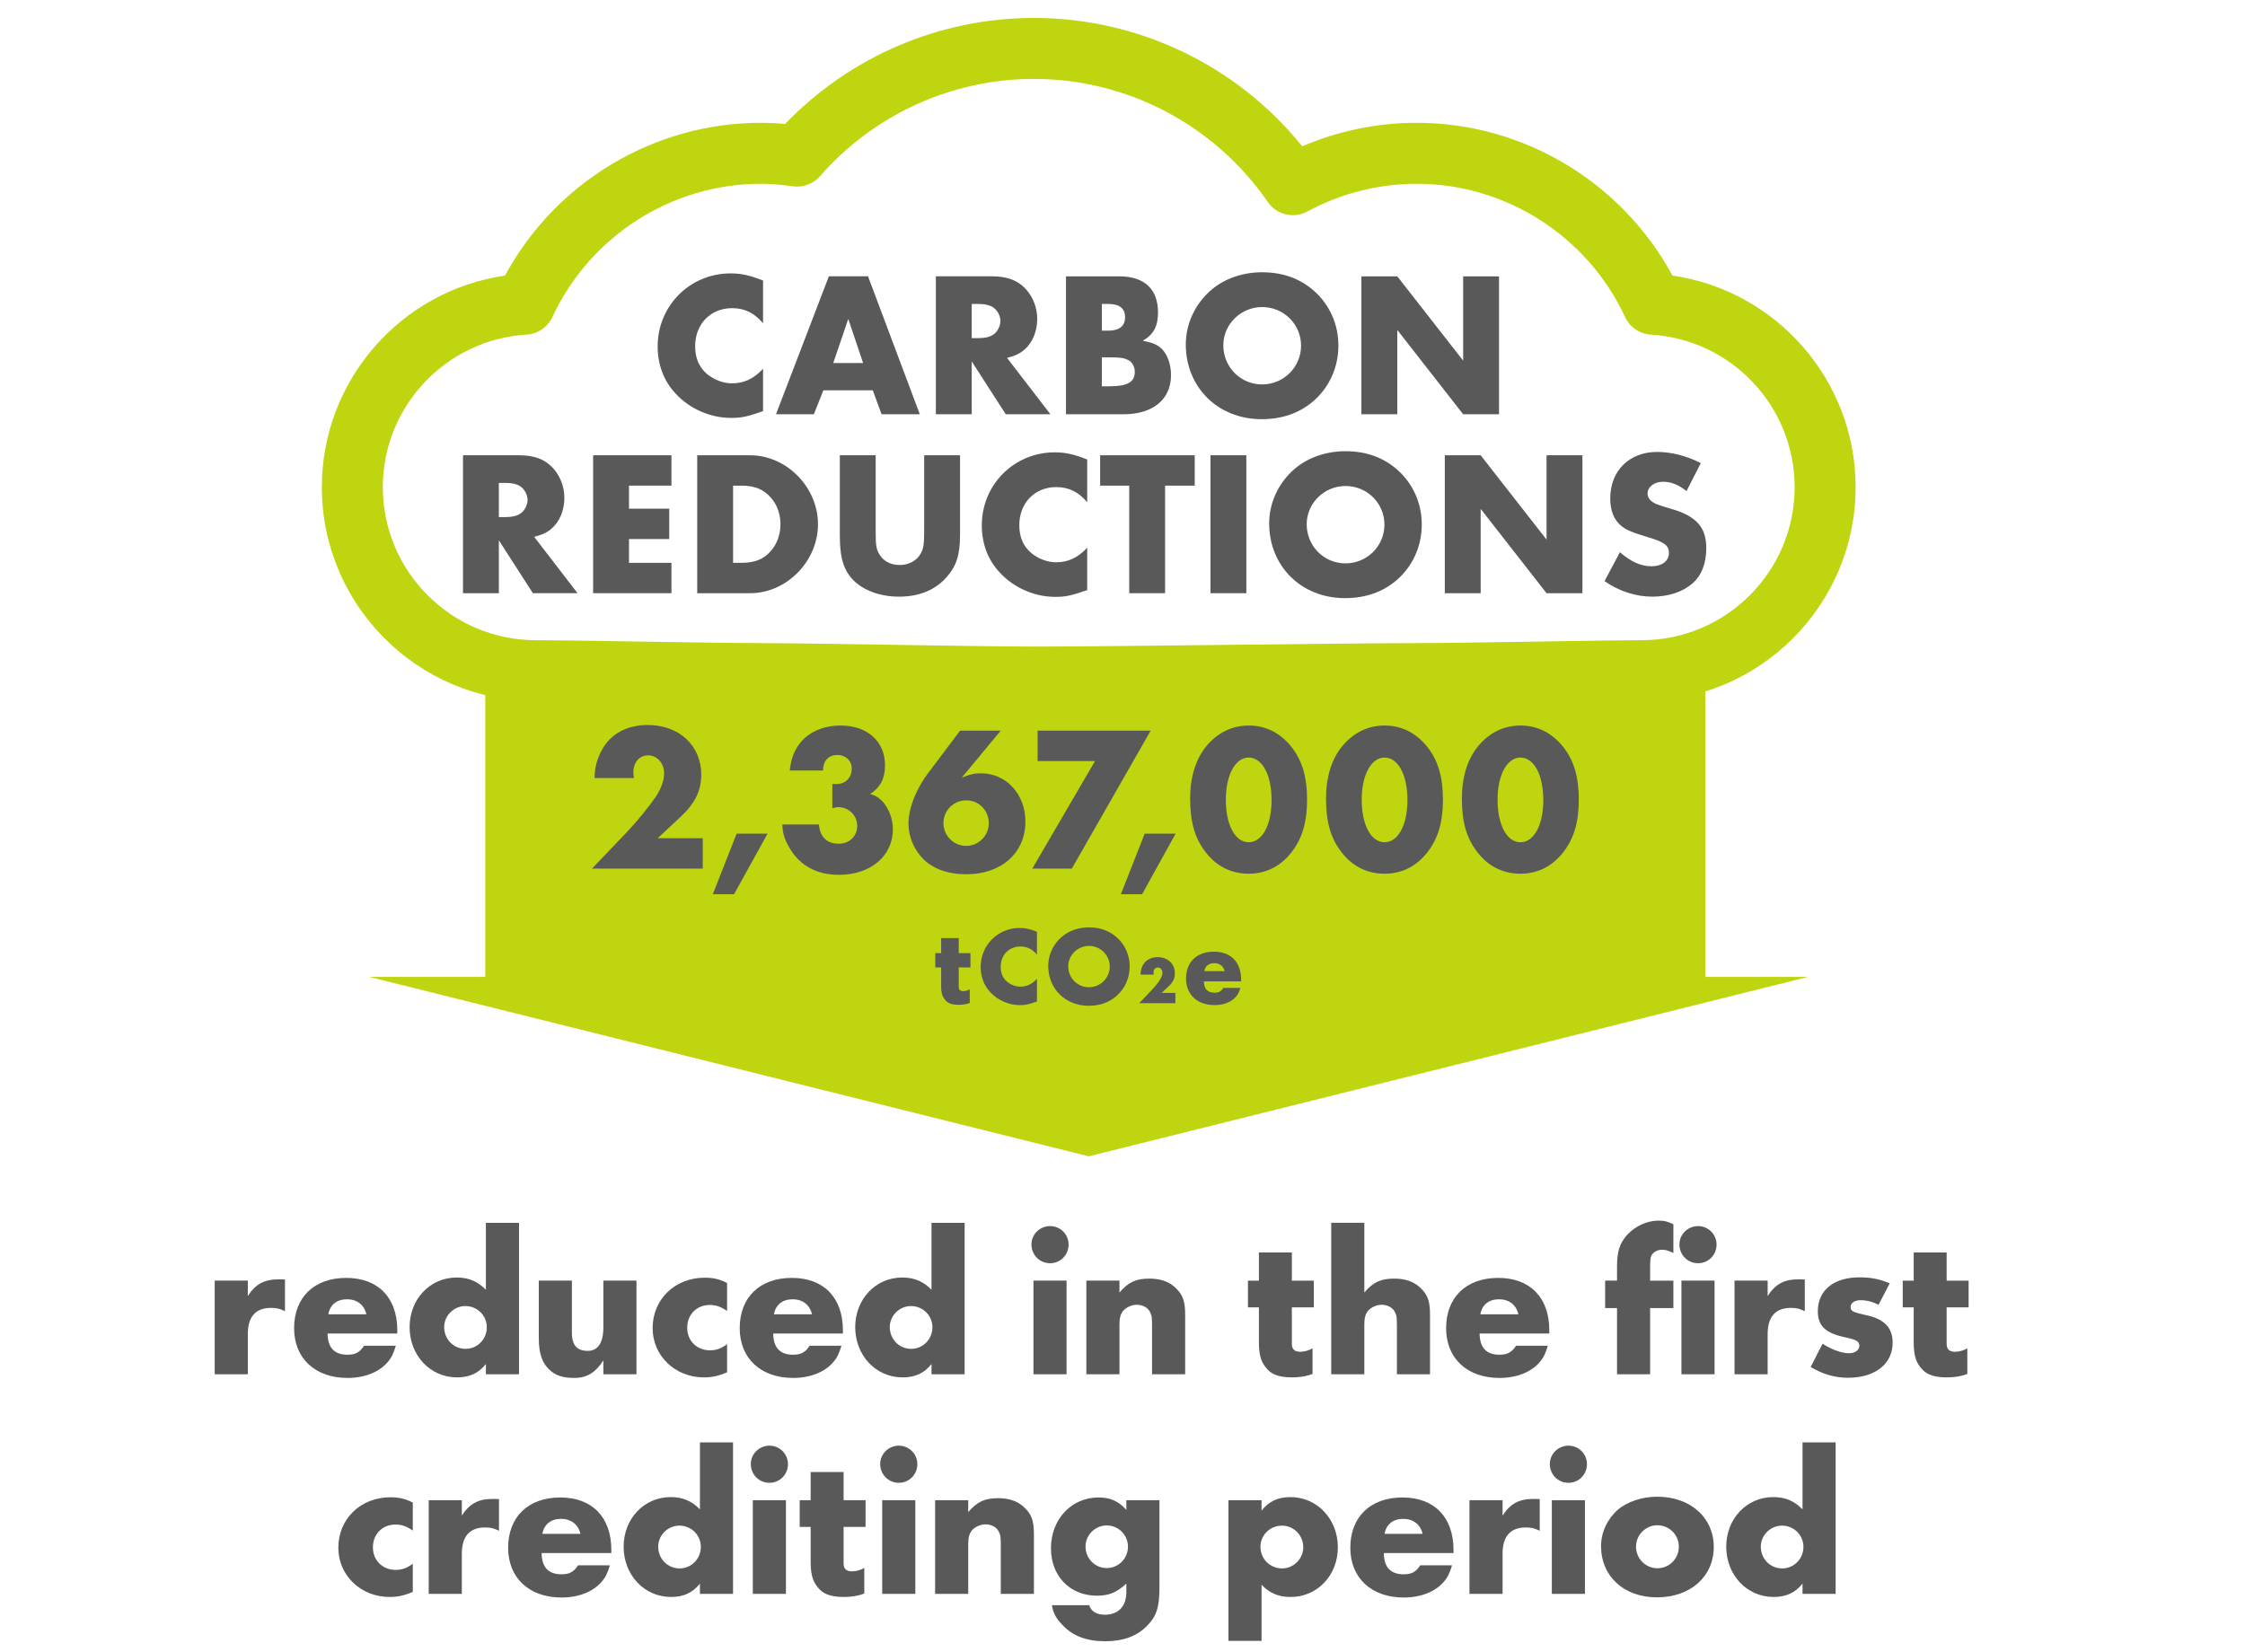 <?xml version="1.0" encoding="UTF-8"?>
<svg id="SHUANGBAOTI_ANIMAL_MANURE_MANAGEMENT_SYSTEM_-_JIANGXI_PROVINCE_-_CHINA" data-name="SHUANGBAOTI ANIMAL MANURE MANAGEMENT SYSTEM - JIANGXI PROVINCE - CHINA" xmlns="http://www.w3.org/2000/svg" viewBox="0 0 163.065 120">
  <defs>
    <style>
      .cls-1 {
        fill: #fff;
      }

      .cls-2 {
        fill: #bed50f;
      }

      .cls-3 {
        fill: #595959;
      }
    </style>
  </defs>
  <rect class="cls-1" x="0" width="163.065" height="120"/>
  <polygon class="cls-2" points="123.863 70.97 123.863 70.97 123.734 70.97 123.863 70.97 123.863 48.005 79.554 48.005 35.244 48.005 35.244 70.551 35.244 70.97 26.823 70.97 79.079 84.005 131.335 70.97 123.863 70.97"/>
  <path class="cls-2" d="M75.092,51.404c-2.012,0-6.371-.068-10.587-.133-3.942-.062-7.666-.12-9.256-.12-1.759,0-5.43-.058-8.979-.115-3.127-.05-6.093-.097-7.345-.097-8.574,0-15.549-6.975-15.549-15.548,0-7.761,5.746-14.276,13.305-15.371,3.666-6.782,10.819-11.098,18.568-11.098,.569,0,1.15,.028,1.777,.088,4.717-4.913,11.235-7.707,18.067-7.707,7.601,0,14.755,3.453,19.495,9.325,2.616-1.12,5.458-1.706,8.322-1.706,7.749,0,14.903,4.316,18.568,11.098,7.559,1.095,13.305,7.61,13.305,15.371,0,8.573-6.975,15.548-15.548,15.548-1.252,0-4.218,.047-7.345,.097-3.55,.057-7.221,.115-8.98,.115-2.438,0-7.654,.059-13.176,.121-5.763,.065-11.722,.132-14.642,.132ZM55.248,13.352c-6.458,0-12.396,3.799-15.124,9.679-.343,.739-1.063,1.23-1.876,1.279-5.855,.353-10.442,5.22-10.442,11.081,0,6.13,4.988,11.118,11.118,11.118,1.264,0,4.259,.047,7.416,.098,3.532,.056,7.185,.114,8.909,.114,1.625,0,5.366,.058,9.326,.12,4.199,.065,8.541,.133,10.518,.133,2.895,0,8.841-.067,14.592-.132,5.535-.062,10.763-.121,13.226-.121,1.724,0,5.377-.058,8.909-.114,3.157-.05,6.151-.098,7.416-.098,6.13,0,11.118-4.987,11.118-11.118,0-5.861-4.586-10.728-10.442-11.081-.813-.049-1.533-.54-1.876-1.279-2.729-5.879-8.666-9.679-15.124-9.679-2.776,0-5.523,.695-7.947,2.01-.995,.541-2.237,.244-2.881-.69-3.857-5.597-10.208-8.939-16.99-8.939-5.948,0-11.609,2.576-15.532,7.067-.492,.563-1.233,.841-1.977,.736-.896-.126-1.638-.185-2.335-.185Z"/>
  <g>
    <path class="cls-3" d="M18,94.152c.558-.863,1.196-1.209,2.233-1.209,.159,0,.239,0,.465,.013v2.3c-.385-.187-.611-.239-1.01-.239-1.13,0-1.688,.651-1.688,1.914v2.91h-2.405v-6.805h2.405v1.116Z"/>
    <path class="cls-3" d="M25.244,98.418c.571,0,.89-.173,1.195-.651h2.312c-.173,.571-.318,.877-.598,1.196-.625,.73-1.688,1.143-2.91,1.143-2.353,0-3.881-1.422-3.881-3.615,0-2.232,1.448-3.654,3.787-3.654,2.312,0,3.708,1.436,3.708,3.801v.239h-5.063c.014,1.037,.492,1.542,1.449,1.542Zm-.04-4.027c-.731,0-1.236,.398-1.355,1.09h2.764c-.159-.691-.69-1.09-1.408-1.09Z"/>
    <path class="cls-3" d="M37.698,99.84h-2.405v-.744c-.532,.664-1.184,.97-2.101,.97-1.94,0-3.441-1.595-3.441-3.654,0-2.033,1.488-3.602,3.415-3.602,.877,0,1.528,.278,2.127,.89v-4.864h2.405v11.005Zm-5.436-3.429c0,.891,.69,1.581,1.555,1.581,.851,0,1.542-.69,1.542-1.568,0-.851-.691-1.541-1.556-1.541-.837,0-1.541,.69-1.541,1.528Z"/>
    <path class="cls-3" d="M39.905,99.508c-.479-.452-.771-1.09-.771-2.3v-4.173h2.405v3.801c0,.917,.398,1.303,1.156,1.303,.611,0,1.13-.412,1.13-1.715v-3.389h2.405v6.805h-2.405v-1.01c-.545,.851-1.156,1.275-2.1,1.275-.878,0-1.383-.186-1.821-.598Z"/>
    <path class="cls-3" d="M51.562,94.803c-.957,0-1.647,.691-1.647,1.661,0,.943,.704,1.635,1.647,1.635,.466,0,.838-.133,1.25-.452v2.047c-.611,.266-1.09,.372-1.688,.372-2.086,0-3.721-1.568-3.721-3.575,0-2.1,1.621-3.668,3.787-3.668,.625,0,1.077,.106,1.622,.386v2.033c-.466-.318-.812-.438-1.25-.438Z"/>
    <path class="cls-3" d="M57.611,98.418c.571,0,.89-.173,1.195-.651h2.312c-.173,.571-.318,.877-.598,1.196-.625,.73-1.688,1.143-2.91,1.143-2.353,0-3.881-1.422-3.881-3.615,0-2.232,1.448-3.654,3.787-3.654,2.312,0,3.708,1.436,3.708,3.801v.239h-5.063c.014,1.037,.492,1.542,1.449,1.542Zm-.04-4.027c-.731,0-1.236,.398-1.355,1.09h2.764c-.159-.691-.69-1.09-1.408-1.09Z"/>
    <path class="cls-3" d="M70.065,99.84h-2.405v-.744c-.532,.664-1.184,.97-2.101,.97-1.94,0-3.441-1.595-3.441-3.654,0-2.033,1.488-3.602,3.415-3.602,.877,0,1.528,.278,2.127,.89v-4.864h2.405v11.005Zm-5.436-3.429c0,.891,.69,1.581,1.555,1.581,.851,0,1.542-.69,1.542-1.568,0-.851-.691-1.541-1.556-1.541-.837,0-1.541,.69-1.541,1.528Z"/>
    <path class="cls-3" d="M77.617,90.417c0,.758-.599,1.355-1.343,1.355-.757,0-1.355-.598-1.355-1.369,0-.73,.611-1.329,1.355-1.329s1.343,.599,1.343,1.343Zm-2.552,9.423v-6.805h2.405v6.805h-2.405Z"/>
    <path class="cls-3" d="M81.312,93.9c.651-.758,1.196-1.011,2.18-1.011,.837,0,1.488,.239,1.967,.744,.479,.479,.625,.957,.625,1.888v4.319h-2.405v-3.442c0-.691-.014-.824-.146-1.076-.146-.319-.532-.532-.957-.532-.398,0-.771,.187-1.01,.452-.173,.239-.253,.505-.253,.943v3.655h-2.405v-6.805h2.405v.864Z"/>
    <path class="cls-3" d="M92.012,99.428c-.306-.358-.571-.758-.571-1.887v-2.565h-.797v-1.94h.797v-2.047h2.393v2.047h1.595v1.94h-1.595v2.658c0,.386,.199,.571,.611,.571,.306,0,.664-.106,.891-.253v1.861c-.306,.133-.824,.252-1.528,.252-1.077,0-1.556-.332-1.795-.638Z"/>
    <path class="cls-3" d="M99.097,93.9c.651-.758,1.196-1.011,2.18-1.011,.837,0,1.488,.239,1.967,.744,.479,.479,.625,.957,.625,1.888v4.319h-2.405v-3.442c0-.691-.014-.824-.146-1.076-.146-.319-.532-.532-.957-.532-.398,0-.771,.187-1.01,.452-.173,.239-.253,.505-.253,.943v3.655h-2.405v-11.005h2.405v5.064Z"/>
    <path class="cls-3" d="M108.92,98.418c.571,0,.89-.173,1.195-.651h2.312c-.173,.571-.318,.877-.598,1.196-.625,.73-1.688,1.143-2.91,1.143-2.353,0-3.881-1.422-3.881-3.615,0-2.232,1.448-3.654,3.787-3.654,2.312,0,3.708,1.436,3.708,3.801v.239h-5.063c.014,1.037,.492,1.542,1.449,1.542Zm-.04-4.027c-.731,0-1.236,.398-1.355,1.09h2.764c-.159-.691-.69-1.09-1.408-1.09Z"/>
    <path class="cls-3" d="M117.453,99.84v-4.812h-.864v-1.993h.864v-1.037c0-1.103,.199-1.701,.758-2.312,.611-.638,1.435-1.01,2.272-1.01,.412,0,.651,.066,1.063,.266v2.087c-.386-.187-.585-.239-.838-.239-.318,0-.664,.187-.771,.452-.066,.159-.08,.385-.08,.943v.851h1.688v1.993h-1.688v4.812h-2.405Zm7.229-9.423c0,.758-.598,1.355-1.342,1.355-.758,0-1.355-.598-1.355-1.369,0-.73,.611-1.329,1.355-1.329s1.342,.599,1.342,1.343Zm-2.552,9.423v-6.805h2.406v6.805h-2.406Z"/>
    <path class="cls-3" d="M128.393,94.152c.559-.863,1.196-1.209,2.232-1.209,.16,0,.239,0,.466,.013v2.3c-.386-.187-.611-.239-1.011-.239-1.129,0-1.688,.651-1.688,1.914v2.91h-2.405v-6.805h2.405v1.116Z"/>
    <path class="cls-3" d="M135.146,94.457c-.438,0-.73,.213-.73,.492,0,.292,.173,.385,1.076,.585,1.355,.266,1.98,.917,1.98,2.007,0,1.555-1.276,2.552-3.243,2.552-.943,0-1.834-.253-2.711-.784l.863-1.688c.639,.412,1.369,.691,1.928,.691,.425,0,.744-.226,.744-.545s-.213-.438-1.023-.611c-1.436-.306-1.993-.824-1.993-1.9,0-1.516,1.156-2.459,3.03-2.459,.823,0,1.448,.12,2.192,.438l-.811,1.555c-.452-.226-.877-.332-1.303-.332Z"/>
    <path class="cls-3" d="M139.572,99.428c-.306-.358-.571-.758-.571-1.887v-2.565h-.797v-1.94h.797v-2.047h2.393v2.047h1.595v1.94h-1.595v2.658c0,.386,.199,.571,.611,.571,.306,0,.664-.106,.891-.253v1.861c-.306,.133-.824,.252-1.528,.252-1.077,0-1.556-.332-1.795-.638Z"/>
    <path class="cls-3" d="M28.733,110.755c-.957,0-1.647,.691-1.647,1.661,0,.943,.704,1.635,1.647,1.635,.466,0,.838-.133,1.25-.452v2.047c-.611,.266-1.09,.372-1.688,.372-2.086,0-3.721-1.568-3.721-3.575,0-2.1,1.621-3.668,3.787-3.668,.625,0,1.077,.106,1.622,.386v2.033c-.466-.318-.812-.438-1.25-.438Z"/>
    <path class="cls-3" d="M33.546,110.104c.559-.863,1.196-1.209,2.232-1.209,.16,0,.239,0,.466,.013v2.3c-.386-.187-.611-.239-1.011-.239-1.129,0-1.688,.651-1.688,1.914v2.91h-2.405v-6.805h2.405v1.116Z"/>
    <path class="cls-3" d="M40.791,114.37c.571,0,.89-.173,1.195-.651h2.312c-.173,.571-.318,.877-.598,1.196-.625,.73-1.688,1.143-2.91,1.143-2.353,0-3.881-1.422-3.881-3.615,0-2.232,1.448-3.654,3.787-3.654,2.312,0,3.708,1.436,3.708,3.801v.239h-5.063c.014,1.037,.492,1.542,1.449,1.542Zm-.04-4.027c-.731,0-1.236,.398-1.355,1.09h2.764c-.159-.691-.69-1.09-1.408-1.09Z"/>
    <path class="cls-3" d="M53.244,115.792h-2.405v-.744c-.532,.664-1.184,.97-2.101,.97-1.94,0-3.441-1.595-3.441-3.654,0-2.033,1.488-3.602,3.415-3.602,.877,0,1.528,.278,2.127,.89v-4.864h2.405v11.005Zm-5.436-3.429c0,.891,.69,1.581,1.555,1.581,.851,0,1.542-.69,1.542-1.568,0-.851-.691-1.541-1.556-1.541-.837,0-1.541,.69-1.541,1.528Z"/>
    <path class="cls-3" d="M57.233,106.369c0,.758-.599,1.355-1.343,1.355-.758,0-1.355-.598-1.355-1.369,0-.73,.611-1.329,1.355-1.329s1.343,.599,1.343,1.343Zm-2.552,9.423v-6.805h2.405v6.805h-2.405Z"/>
    <path class="cls-3" d="M59.453,115.38c-.306-.358-.571-.758-.571-1.887v-2.565h-.797v-1.94h.797v-2.047h2.393v2.047h1.595v1.94h-1.595v2.658c0,.386,.199,.571,.611,.571,.306,0,.664-.106,.891-.253v1.861c-.306,.133-.824,.252-1.528,.252-1.077,0-1.556-.332-1.795-.638Z"/>
    <path class="cls-3" d="M66.631,106.369c0,.758-.599,1.355-1.343,1.355-.757,0-1.355-.598-1.355-1.369,0-.73,.611-1.329,1.355-1.329s1.343,.599,1.343,1.343Zm-2.552,9.423v-6.805h2.405v6.805h-2.405Z"/>
    <path class="cls-3" d="M70.326,109.852c.651-.758,1.196-1.011,2.18-1.011,.837,0,1.488,.239,1.967,.744,.479,.479,.625,.957,.625,1.888v4.319h-2.405v-3.442c0-.691-.014-.824-.146-1.076-.146-.319-.532-.532-.957-.532-.398,0-.771,.187-1.01,.452-.173,.239-.253,.505-.253,.943v3.655h-2.405v-6.805h2.405v.864Z"/>
    <path class="cls-3" d="M83.299,118.131c-.731,.744-1.728,1.104-3.03,1.104-1.369,0-2.379-.398-3.123-1.21-.452-.465-.638-.837-.744-1.408h2.711c.159,.465,.545,.69,1.143,.69,.971,0,1.556-.611,1.556-1.634v-.625c-.718,.651-1.263,.877-2.14,.877-1.954,0-3.336-1.422-3.336-3.442,0-2.113,1.488-3.694,3.455-3.694,.864,0,1.448,.266,2.021,.903v-.704h2.405v6.34c0,1.435-.213,2.1-.917,2.804Zm-4.452-5.781c0,.877,.69,1.568,1.541,1.568s1.542-.691,1.542-1.555c0-.851-.691-1.542-1.542-1.542-.837,0-1.541,.691-1.541,1.528Z"/>
    <path class="cls-3" d="M89.228,108.988h2.405v.758c.531-.678,1.183-.983,2.1-.983,1.94,0,3.442,1.595,3.442,3.654,0,2.021-1.488,3.602-3.429,3.602-.864,0-1.516-.266-2.113-.89v4.08h-2.405v-10.221Zm2.325,3.389c0,.878,.705,1.568,1.568,1.568,.838,0,1.542-.704,1.542-1.528,0-.891-.691-1.581-1.555-1.581s-1.556,.69-1.556,1.541Z"/>
    <path class="cls-3" d="M101.962,114.37c.571,0,.89-.173,1.195-.651h2.312c-.173,.571-.318,.877-.598,1.196-.625,.73-1.688,1.143-2.91,1.143-2.353,0-3.881-1.422-3.881-3.615,0-2.232,1.448-3.654,3.787-3.654,2.312,0,3.708,1.436,3.708,3.801v.239h-5.063c.014,1.037,.492,1.542,1.449,1.542Zm-.04-4.027c-.731,0-1.236,.398-1.355,1.09h2.764c-.159-.691-.69-1.09-1.408-1.09Z"/>
    <path class="cls-3" d="M109.14,110.104c.559-.863,1.196-1.209,2.232-1.209,.16,0,.239,0,.466,.013v2.3c-.386-.187-.611-.239-1.011-.239-1.129,0-1.688,.651-1.688,1.914v2.91h-2.405v-6.805h2.405v1.116Z"/>
    <path class="cls-3" d="M115.269,106.369c0,.758-.599,1.355-1.343,1.355-.758,0-1.355-.598-1.355-1.369,0-.73,.611-1.329,1.355-1.329s1.343,.599,1.343,1.343Zm-2.552,9.423v-6.805h2.405v6.805h-2.405Z"/>
    <path class="cls-3" d="M124.479,112.376c0,2.167-1.701,3.669-4.134,3.669-2.392,0-4.053-1.528-4.053-3.722,0-.997,.451-1.967,1.223-2.645,.678-.585,1.768-.944,2.857-.944,2.405,0,4.106,1.516,4.106,3.642Zm-5.648-.026c0,.877,.691,1.582,1.555,1.582s1.556-.705,1.556-1.568-.691-1.556-1.568-1.556c-.838,0-1.542,.705-1.542,1.542Z"/>
    <path class="cls-3" d="M133.331,115.792h-2.405v-.744c-.532,.664-1.184,.97-2.101,.97-1.94,0-3.441-1.595-3.441-3.654,0-2.033,1.488-3.602,3.415-3.602,.877,0,1.528,.278,2.127,.89v-4.864h2.405v11.005Zm-5.436-3.429c0,.891,.69,1.581,1.555,1.581,.851,0,1.542-.69,1.542-1.568,0-.851-.691-1.541-1.556-1.541-.837,0-1.541,.69-1.541,1.528Z"/>
  </g>
  <g>
    <path class="cls-3" d="M51.042,63.102h-8.041l2.539-2.658c.731-.771,1.608-1.848,2.087-2.552,.398-.585,.611-1.209,.611-1.728,0-.718-.519-1.289-1.156-1.289s-1.077,.505-1.077,1.223c0,.106,.013,.213,.04,.425h-2.857c0-.704,.16-1.342,.505-1.993,.638-1.209,1.834-1.86,3.362-1.86,2.273,0,3.881,1.501,3.881,3.602,0,1.169-.452,2.086-1.489,3.057l-1.674,1.568h3.27v2.206Z"/>
    <path class="cls-3" d="M53.318,64.963h-1.542l1.728-4.398h2.246l-2.432,4.398Z"/>
    <path class="cls-3" d="M60.735,56.962c.678,0,1.13-.451,1.13-1.129,0-.572-.438-.983-1.037-.983-.651,0-1.037,.411-1.05,1.129h-2.419c.093-.73,.226-1.156,.505-1.635,.598-1.036,1.781-1.635,3.19-1.635,1.94,0,3.229,1.144,3.229,2.885,0,.957-.333,1.607-1.077,2.086,.452,.146,.665,.293,.944,.599,.438,.531,.704,1.235,.704,1.967,0,1.94-1.621,3.31-3.92,3.31-1.608,0-2.831-.665-3.588-1.954-.359-.611-.505-1.076-.519-1.701h2.658c.066,.891,.571,1.396,1.436,1.396,.771,0,1.342-.545,1.342-1.303,0-.744-.611-1.355-1.369-1.355-.146,0-.239,.026-.438,.08v-1.768l.279,.013Z"/>
    <path class="cls-3" d="M69.855,56.497c.585-.239,.917-.318,1.396-.318,1.834,0,3.229,1.515,3.229,3.508,0,2.273-1.741,3.828-4.293,3.828-1.342,0-2.432-.398-3.163-1.144-.651-.69-1.037-1.595-1.037-2.538,0-1.13,.572-2.578,1.528-3.801l2.22-2.95h2.951l-2.831,3.415Zm-1.329,3.296c0,.917,.744,1.661,1.661,1.661,.877,0,1.635-.744,1.635-1.635,0-.943-.717-1.674-1.635-1.674s-1.661,.73-1.661,1.647Z"/>
    <path class="cls-3" d="M75.365,53.082h8.213l-5.728,10.021h-2.871l4.559-7.814h-4.173v-2.206Z"/>
    <path class="cls-3" d="M82.958,64.963h-1.542l1.728-4.398h2.246l-2.432,4.398Z"/>
    <path class="cls-3" d="M93.796,54.251c.784,.983,1.143,2.193,1.143,3.841s-.359,2.845-1.143,3.841c-.797,1.011-1.86,1.542-3.097,1.542-1.249,0-2.312-.519-3.11-1.542s-1.143-2.18-1.143-3.92c0-1.542,.399-2.831,1.143-3.762,.824-1.01,1.887-1.542,3.11-1.542,1.236,0,2.286,.532,3.097,1.542Zm-4.758,3.841c0,1.848,.678,3.097,1.661,3.097s1.662-1.249,1.662-3.07-.678-3.083-1.662-3.083c-.97,0-1.661,1.263-1.661,3.057Z"/>
    <path class="cls-3" d="M103.665,54.251c.784,.983,1.143,2.193,1.143,3.841s-.359,2.845-1.143,3.841c-.797,1.011-1.86,1.542-3.097,1.542-1.249,0-2.312-.519-3.11-1.542s-1.143-2.18-1.143-3.92c0-1.542,.399-2.831,1.143-3.762,.824-1.01,1.887-1.542,3.11-1.542,1.236,0,2.286,.532,3.097,1.542Zm-4.758,3.841c0,1.848,.678,3.097,1.661,3.097s1.662-1.249,1.662-3.07-.678-3.083-1.662-3.083c-.97,0-1.661,1.263-1.661,3.057Z"/>
    <path class="cls-3" d="M113.533,54.251c.784,.983,1.143,2.193,1.143,3.841s-.359,2.845-1.143,3.841c-.797,1.011-1.86,1.542-3.097,1.542-1.249,0-2.312-.519-3.11-1.542s-1.143-2.18-1.143-3.92c0-1.542,.399-2.831,1.143-3.762,.824-1.01,1.887-1.542,3.11-1.542,1.236,0,2.286,.532,3.097,1.542Zm-4.758,3.841c0,1.848,.678,3.097,1.661,3.097s1.662-1.249,1.662-3.07-.678-3.083-1.662-3.083c-.97,0-1.661,1.263-1.661,3.057Z"/>
  </g>
  <g>
    <path class="cls-3" d="M53.178,22.387c-1.568,0-2.685,1.156-2.685,2.764,0,.864,.279,1.528,.877,2.034,.519,.411,1.143,.664,1.808,.664,.851,0,1.582-.332,2.246-1.063v3.084c-1.223,.425-1.595,.491-2.326,.491-1.489,0-2.991-.651-4-1.741-.877-.917-1.329-2.113-1.329-3.455,0-2.95,2.339-5.303,5.303-5.303,.784,0,1.409,.146,2.353,.519v3.109c-.611-.744-1.342-1.103-2.246-1.103Z"/>
    <path class="cls-3" d="M59.115,30.095h-2.751l3.841-10.021h2.844l3.761,10.021h-2.778l-.638-1.741h-3.588l-.691,1.741Zm1.409-3.722h2.167l-1.077-3.202-1.09,3.202Z"/>
    <path class="cls-3" d="M73.053,30.095l-2.472-3.841v3.841h-2.605v-10.021h4.041c1.129,0,1.874,.278,2.458,.89,.545,.572,.864,1.383,.864,2.207,0,.89-.345,1.728-.917,2.219-.345,.306-.678,.452-1.276,.611l3.15,4.094h-3.243Zm-.891-5.795c.292-.199,.505-.624,.505-.983s-.213-.758-.505-.97c-.239-.173-.611-.266-1.103-.266h-.479v2.484h.479c.492,0,.864-.093,1.103-.266Z"/>
    <path class="cls-3" d="M81.295,20.075c1.821,0,2.817,.93,2.817,2.618,0,1.01-.319,1.607-1.103,2.06,.731,.146,1.077,.292,1.409,.625,.399,.425,.638,1.116,.638,1.874,0,1.768-1.316,2.844-3.456,2.844h-4.173v-10.021h3.868Zm.425,2.977c0-.651-.412-.97-1.209-.97h-.479v1.94h.479c.797,0,1.209-.346,1.209-.971Zm.705,3.961c0-.372-.187-.718-.492-.864s-.518-.187-1.382-.187h-.519v2.101h.572c1.289,0,1.821-.306,1.821-1.05Z"/>
    <path class="cls-3" d="M95.779,21.456c.93,.983,1.435,2.272,1.435,3.654,0,1.596-.678,3.07-1.874,4.081-1.01,.837-2.232,1.262-3.708,1.262-3.163,0-5.502-2.312-5.502-5.436,0-1.502,.691-2.977,1.874-3.974,.957-.811,2.272-1.263,3.668-1.263,1.675,0,3.03,.559,4.107,1.675Zm-6.924,3.628c0,1.582,1.249,2.845,2.817,2.845s2.831-1.263,2.831-2.818-1.263-2.804-2.831-2.804c-1.542,0-2.817,1.249-2.817,2.777Z"/>
    <path class="cls-3" d="M101.491,20.075l4.785,6.126v-6.126h2.605v10.021h-2.605l-4.785-6.127v6.127h-2.605v-10.021h2.605Z"/>
    <path class="cls-3" d="M38.707,43.095l-2.472-3.841v3.841h-2.605v-10.021h4.041c1.129,0,1.874,.278,2.458,.89,.545,.572,.864,1.383,.864,2.207,0,.89-.345,1.728-.917,2.219-.345,.306-.678,.452-1.276,.611l3.15,4.094h-3.243Zm-.891-5.795c.292-.199,.505-.624,.505-.983s-.213-.758-.505-.97c-.239-.173-.611-.266-1.103-.266h-.479v2.484h.479c.492,0,.864-.093,1.103-.266Z"/>
    <path class="cls-3" d="M45.687,36.954h2.924v2.207h-2.924v1.728h3.083v2.206h-5.688v-10.021h5.688v2.206h-3.083v1.674Z"/>
    <path class="cls-3" d="M54.483,33.075c2.645,0,4.931,2.312,4.931,5.01s-2.286,5.011-4.931,5.011h-3.841v-10.021h3.841Zm1.488,6.977c.465-.518,.718-1.223,.718-1.967s-.252-1.448-.718-1.953c-.519-.585-1.156-.851-2.126-.851h-.598v5.608h.598c.97,0,1.608-.253,2.126-.838Z"/>
    <path class="cls-3" d="M63.884,40.29c.292,.479,.824,.758,1.462,.758,.651,0,1.236-.306,1.515-.811,.226-.386,.266-.691,.266-1.741v-5.422h2.605v5.781c0,1.475-.266,2.272-.983,3.083-.824,.931-1.994,1.409-3.456,1.409-1.528,0-2.884-.572-3.575-1.502-.518-.691-.718-1.516-.718-2.99v-5.781h2.605v5.422c0,1.144,.027,1.369,.279,1.794Z"/>
    <path class="cls-3" d="M76.722,35.387c-1.568,0-2.685,1.156-2.685,2.764,0,.864,.279,1.528,.877,2.034,.519,.411,1.143,.664,1.808,.664,.851,0,1.582-.332,2.246-1.063v3.084c-1.223,.425-1.595,.491-2.326,.491-1.489,0-2.991-.651-4-1.741-.877-.917-1.329-2.113-1.329-3.455,0-2.95,2.339-5.303,5.303-5.303,.784,0,1.409,.146,2.353,.519v3.109c-.611-.744-1.342-1.103-2.246-1.103Z"/>
    <path class="cls-3" d="M82.021,43.095v-7.814h-2.113v-2.206h6.871v2.206h-2.153v7.814h-2.604Z"/>
    <path class="cls-3" d="M87.923,43.095v-10.021h2.605v10.021h-2.605Z"/>
    <path class="cls-3" d="M101.835,34.456c.93,.983,1.435,2.272,1.435,3.654,0,1.596-.678,3.07-1.874,4.081-1.01,.837-2.232,1.262-3.708,1.262-3.163,0-5.502-2.312-5.502-5.436,0-1.502,.691-2.977,1.874-3.974,.957-.811,2.272-1.263,3.668-1.263,1.675,0,3.03,.559,4.107,1.675Zm-6.924,3.628c0,1.582,1.249,2.845,2.817,2.845s2.831-1.263,2.831-2.818-1.263-2.804-2.831-2.804c-1.542,0-2.817,1.249-2.817,2.777Z"/>
    <path class="cls-3" d="M107.548,33.075l4.785,6.126v-6.126h2.605v10.021h-2.605l-4.785-6.127v6.127h-2.605v-10.021h2.605Z"/>
    <path class="cls-3" d="M120.787,35.001c-.638,0-1.117,.372-1.117,.863,0,.187,.093,.386,.239,.506,.292,.239,.399,.278,1.568,.624,1.741,.519,2.458,1.329,2.458,2.817,0,1.13-.345,2.008-1.023,2.592-.718,.611-1.741,.944-2.897,.944-1.183,0-2.406-.386-3.469-1.13l1.116-2.1c.811,.704,1.528,1.022,2.299,1.022,.758,0,1.263-.385,1.263-.97,0-.545-.346-.798-1.568-1.156-1.116-.332-1.542-.519-1.9-.811-.532-.438-.797-1.104-.797-1.994,0-2.007,1.382-3.375,3.402-3.375,1.05,0,2.166,.292,3.176,.811l-1.037,2.033c-.585-.465-1.117-.678-1.714-.678Z"/>
  </g>
  <g id="editable_text_copy" data-name="editable text copy">
    <g>
      <path class="cls-3" d="M68.665,72.658c-.163-.191-.305-.404-.305-1.008v-1.369h-.426v-1.036h.426v-1.093h1.277v1.093h.852v1.036h-.852v1.419c0,.206,.106,.305,.326,.305,.164,0,.355-.057,.476-.135v.993c-.163,.071-.44,.136-.816,.136-.575,0-.83-.178-.958-.341Z"/>
      <path class="cls-3" d="M74.119,68.763c-.837,0-1.433,.617-1.433,1.476,0,.461,.149,.816,.468,1.086,.277,.22,.61,.354,.965,.354,.454,0,.844-.178,1.199-.567v1.646c-.653,.228-.852,.263-1.242,.263-.795,0-1.597-.348-2.136-.929-.468-.49-.709-1.129-.709-1.846,0-1.575,1.249-2.831,2.831-2.831,.418,0,.752,.078,1.256,.277v1.66c-.327-.397-.717-.589-1.199-.589Z"/>
      <path class="cls-3" d="M81.288,68.265c.497,.525,.766,1.214,.766,1.951,0,.852-.362,1.64-1,2.179-.539,.447-1.192,.674-1.979,.674-1.689,0-2.938-1.234-2.938-2.901,0-.802,.369-1.59,1-2.122,.511-.433,1.213-.674,1.958-.674,.894,0,1.618,.298,2.193,.894Zm-3.697,1.938c0,.844,.667,1.519,1.504,1.519s1.512-.675,1.512-1.505-.674-1.497-1.512-1.497c-.823,0-1.504,.667-1.504,1.483Z"/>
      <path class="cls-3" d="M85.371,72.878h-2.625l.844-.88c.575-.604,.844-1.028,.844-1.327,0-.213-.149-.383-.34-.383-.185,0-.312,.142-.312,.362,0,.042,.007,.078,.014,.155h-.951c0-.759,.497-1.27,1.242-1.27,.731,0,1.249,.489,1.249,1.171,0,.376-.142,.667-.483,.979l-.482,.447h1v.745Z"/>
      <path class="cls-3" d="M88.219,72.119c.305,0,.476-.093,.639-.348h1.235c-.092,.305-.17,.468-.319,.638-.333,.391-.901,.61-1.554,.61-1.256,0-2.072-.759-2.072-1.93,0-1.192,.773-1.951,2.022-1.951,1.234,0,1.979,.767,1.979,2.029v.128h-2.703c.007,.553,.262,.823,.773,.823Zm-.021-2.15c-.39,0-.66,.213-.724,.582h1.476c-.085-.369-.369-.582-.752-.582Z"/>
    </g>
  </g>
</svg>